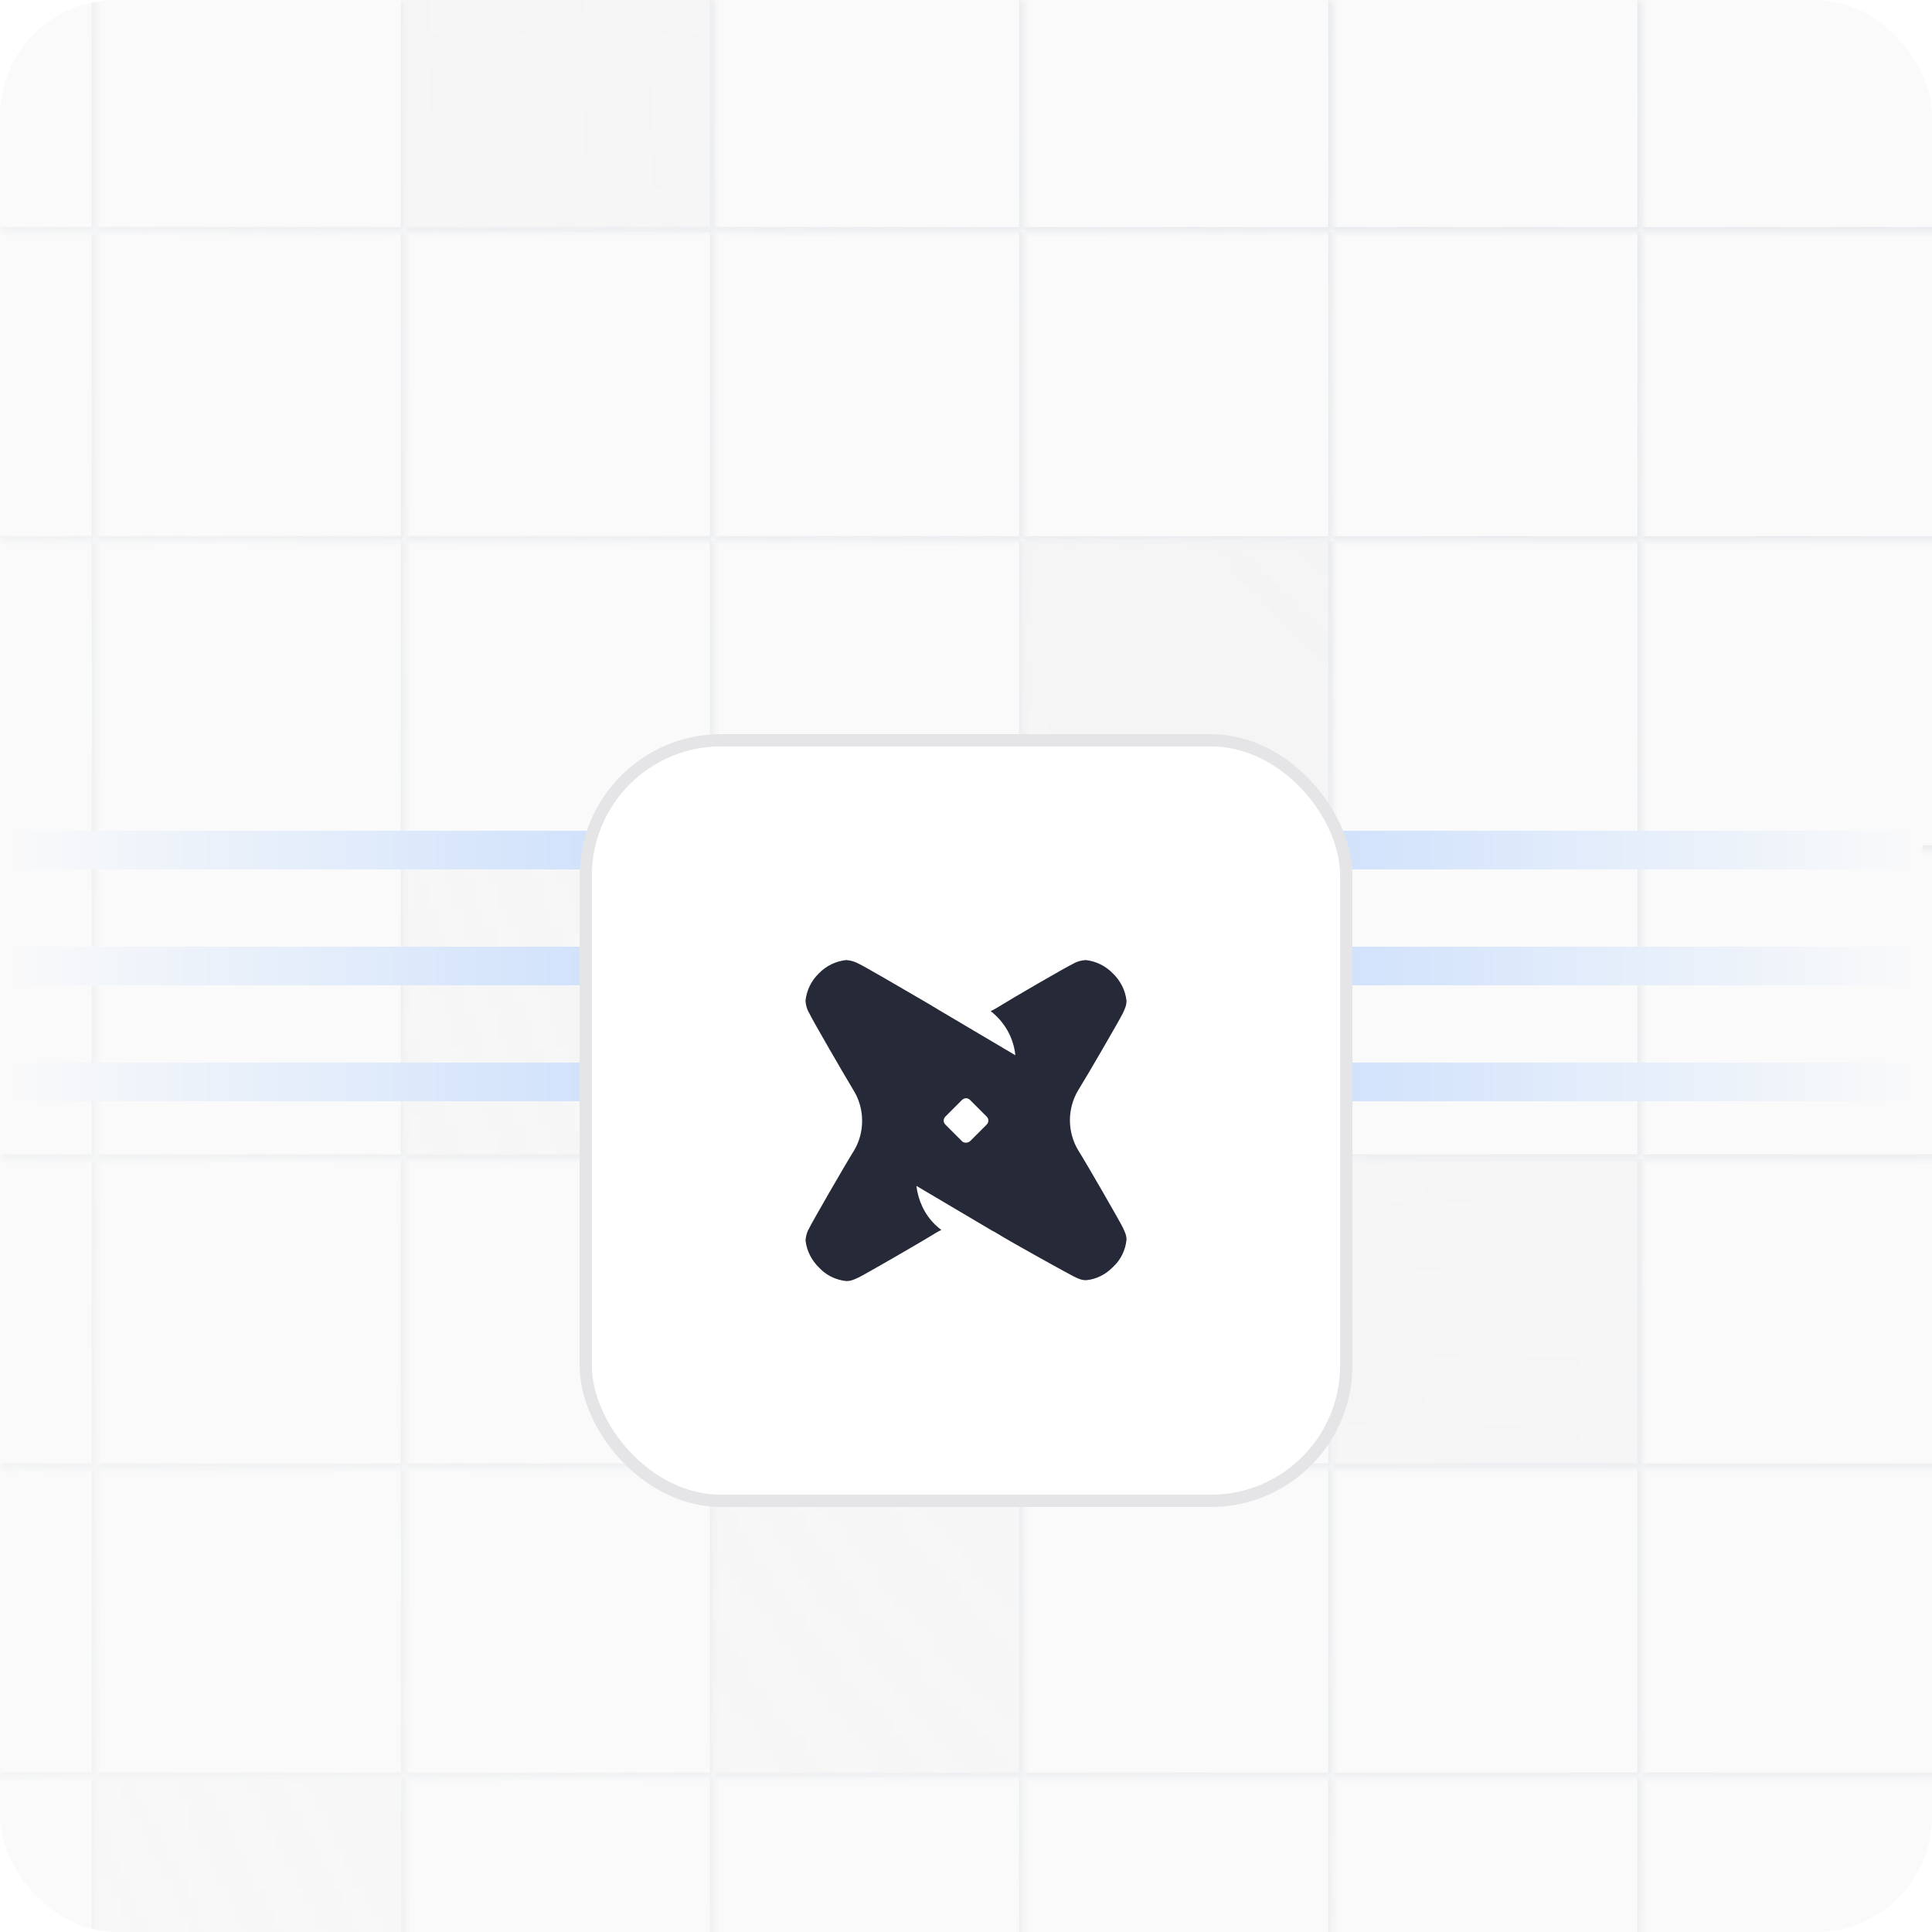 <svg width="200" height="200" viewBox="0 0 200 200" fill="none" xmlns="http://www.w3.org/2000/svg">
<g clip-path="url(#clip0_1465_23960)">
<rect width="200" height="200" rx="12" fill="#FAFAFA"/>
<g opacity="0.5" clip-path="url(#clip1_1465_23960)">
<mask id="mask0_1465_23960" style="mask-type:alpha" maskUnits="userSpaceOnUse" x="-190" y="-72" width="720" height="720">
<rect width="720" height="720" transform="translate(-190 -72)" fill="url(#paint0_radial_1465_23960)"/>
</mask>
<g mask="url(#mask0_1465_23960)">
<g clip-path="url(#clip2_1465_23960)">
<mask id="path-4-inside-1_1465_23960" fill="white">
<path d="M-22 -8H10V24H-22V-8Z"/>
</mask>
<path d="M10 24V24.5H10.5V24H10ZM9.5 -8V24H10.5V-8H9.5ZM10 23.5H-22V24.5H10V23.5Z" fill="#D0D5DD" mask="url(#path-4-inside-1_1465_23960)"/>
<mask id="path-6-inside-2_1465_23960" fill="white">
<path d="M10 -8H42V24H10V-8Z"/>
</mask>
<path d="M42 24V24.5H42.5V24H42ZM41.5 -8V24H42.5V-8H41.5ZM42 23.5H10V24.5H42V23.5Z" fill="#D0D5DD" mask="url(#path-6-inside-2_1465_23960)"/>
<mask id="path-8-inside-3_1465_23960" fill="white">
<path d="M42 -8H74V24H42V-8Z"/>
</mask>
<path d="M42 -8H74V24H42V-8Z" fill="#E5E4E7" fill-opacity="0.6"/>
<path d="M74 24V24.5H74.5V24H74ZM73.5 -8V24H74.5V-8H73.5ZM74 23.5H42V24.5H74V23.5Z" fill="#D0D5DD" mask="url(#path-8-inside-3_1465_23960)"/>
<mask id="path-10-inside-4_1465_23960" fill="white">
<path d="M74 -8H106V24H74V-8Z"/>
</mask>
<path d="M106 24V24.5H106.5V24H106ZM105.5 -8V24H106.5V-8H105.5ZM106 23.5H74V24.5H106V23.5Z" fill="#D0D5DD" mask="url(#path-10-inside-4_1465_23960)"/>
<mask id="path-12-inside-5_1465_23960" fill="white">
<path d="M106 -8H138V24H106V-8Z"/>
</mask>
<path d="M138 24V24.5H138.5V24H138ZM137.5 -8V24H138.5V-8H137.5ZM138 23.5H106V24.5H138V23.5Z" fill="#D0D5DD" mask="url(#path-12-inside-5_1465_23960)"/>
<mask id="path-14-inside-6_1465_23960" fill="white">
<path d="M138 -8H170V24H138V-8Z"/>
</mask>
<path d="M170 24V24.5H170.5V24H170ZM169.5 -8V24H170.5V-8H169.5ZM170 23.5H138V24.5H170V23.5Z" fill="#D0D5DD" mask="url(#path-14-inside-6_1465_23960)"/>
<mask id="path-16-inside-7_1465_23960" fill="white">
<path d="M170 -8H202V24H170V-8Z"/>
</mask>
<path d="M202 24V24.5H202.5V24H202ZM201.5 -8V24H202.5V-8H201.5ZM202 23.5H170V24.5H202V23.5Z" fill="#D0D5DD" mask="url(#path-16-inside-7_1465_23960)"/>
<mask id="path-18-inside-8_1465_23960" fill="white">
<path d="M-22 24H10V56H-22V24Z"/>
</mask>
<path d="M10 56V56.5H10.5V56H10ZM9.5 24V56H10.5V24H9.5ZM10 55.5H-22V56.5H10V55.5Z" fill="#D0D5DD" mask="url(#path-18-inside-8_1465_23960)"/>
<mask id="path-20-inside-9_1465_23960" fill="white">
<path d="M10 24H42V56H10V24Z"/>
</mask>
<path d="M42 56V56.5H42.5V56H42ZM41.5 24V56H42.5V24H41.5ZM42 55.5H10V56.5H42V55.5Z" fill="#D0D5DD" mask="url(#path-20-inside-9_1465_23960)"/>
<mask id="path-22-inside-10_1465_23960" fill="white">
<path d="M42 24H74V56H42V24Z"/>
</mask>
<path d="M74 56V56.5H74.5V56H74ZM73.5 24V56H74.5V24H73.5ZM74 55.5H42V56.5H74V55.5Z" fill="#D0D5DD" mask="url(#path-22-inside-10_1465_23960)"/>
<mask id="path-24-inside-11_1465_23960" fill="white">
<path d="M74 24H106V56H74V24Z"/>
</mask>
<path d="M106 56V56.5H106.5V56H106ZM105.5 24V56H106.5V24H105.5ZM106 55.5H74V56.5H106V55.5Z" fill="#D0D5DD" mask="url(#path-24-inside-11_1465_23960)"/>
<mask id="path-26-inside-12_1465_23960" fill="white">
<path d="M106 24H138V56H106V24Z"/>
</mask>
<path d="M138 56V56.5H138.5V56H138ZM137.5 24V56H138.5V24H137.5ZM138 55.5H106V56.5H138V55.5Z" fill="#D0D5DD" mask="url(#path-26-inside-12_1465_23960)"/>
<mask id="path-28-inside-13_1465_23960" fill="white">
<path d="M138 24H170V56H138V24Z"/>
</mask>
<path d="M170 56V56.5H170.5V56H170ZM169.5 24V56H170.5V24H169.5ZM170 55.5H138V56.5H170V55.5Z" fill="#D0D5DD" mask="url(#path-28-inside-13_1465_23960)"/>
<mask id="path-30-inside-14_1465_23960" fill="white">
<path d="M170 24H202V56H170V24Z"/>
</mask>
<path d="M202 56V56.5H202.5V56H202ZM201.5 24V56H202.5V24H201.5ZM202 55.5H170V56.5H202V55.5Z" fill="#D0D5DD" mask="url(#path-30-inside-14_1465_23960)"/>
<mask id="path-32-inside-15_1465_23960" fill="white">
<path d="M-22 56H10V88H-22V56Z"/>
</mask>
<path d="M10 88V88.5H10.5V88H10ZM9.5 56V88H10.5V56H9.5ZM10 87.5H-22V88.5H10V87.5Z" fill="#D0D5DD" mask="url(#path-32-inside-15_1465_23960)"/>
<mask id="path-34-inside-16_1465_23960" fill="white">
<path d="M10 56H42V88H10V56Z"/>
</mask>
<path d="M42 88V88.5H42.5V88H42ZM41.5 56V88H42.5V56H41.5ZM42 87.5H10V88.5H42V87.5Z" fill="#D0D5DD" mask="url(#path-34-inside-16_1465_23960)"/>
<mask id="path-36-inside-17_1465_23960" fill="white">
<path d="M42 56H74V88H42V56Z"/>
</mask>
<path d="M74 88V88.5H74.5V88H74ZM73.5 56V88H74.5V56H73.5ZM74 87.5H42V88.5H74V87.5Z" fill="#D0D5DD" mask="url(#path-36-inside-17_1465_23960)"/>
<mask id="path-38-inside-18_1465_23960" fill="white">
<path d="M74 56H106V88H74V56Z"/>
</mask>
<path d="M106 88V88.5H106.5V88H106ZM105.5 56V88H106.5V56H105.5ZM106 87.5H74V88.5H106V87.5Z" fill="#D0D5DD" mask="url(#path-38-inside-18_1465_23960)"/>
<mask id="path-40-inside-19_1465_23960" fill="white">
<path d="M106 56H138V88H106V56Z"/>
</mask>
<path d="M106 56H138V88H106V56Z" fill="#E5E4E7" fill-opacity="0.6"/>
<path d="M138 88V88.5H138.5V88H138ZM137.5 56V88H138.5V56H137.5ZM138 87.5H106V88.5H138V87.5Z" fill="#D0D5DD" mask="url(#path-40-inside-19_1465_23960)"/>
<mask id="path-42-inside-20_1465_23960" fill="white">
<path d="M138 56H170V88H138V56Z"/>
</mask>
<path d="M170 88V88.5H170.5V88H170ZM169.5 56V88H170.5V56H169.5ZM170 87.5H138V88.5H170V87.5Z" fill="#D0D5DD" mask="url(#path-42-inside-20_1465_23960)"/>
<mask id="path-44-inside-21_1465_23960" fill="white">
<path d="M170 56H202V88H170V56Z"/>
</mask>
<path d="M202 88V88.5H202.5V88H202ZM201.5 56V88H202.5V56H201.5ZM202 87.5H170V88.5H202V87.5Z" fill="#D0D5DD" mask="url(#path-44-inside-21_1465_23960)"/>
<mask id="path-46-inside-22_1465_23960" fill="white">
<path d="M-22 88H10V120H-22V88Z"/>
</mask>
<path d="M10 120V120.5H10.5V120H10ZM9.5 88V120H10.5V88H9.5ZM10 119.5H-22V120.5H10V119.5Z" fill="#D0D5DD" mask="url(#path-46-inside-22_1465_23960)"/>
<mask id="path-48-inside-23_1465_23960" fill="white">
<path d="M10 88H42V120H10V88Z"/>
</mask>
<path d="M42 120V120.5H42.5V120H42ZM41.5 88V120H42.5V88H41.5ZM42 119.5H10V120.5H42V119.5Z" fill="#D0D5DD" mask="url(#path-48-inside-23_1465_23960)"/>
<mask id="path-50-inside-24_1465_23960" fill="white">
<path d="M42 88H74V120H42V88Z"/>
</mask>
<path d="M42 88H74V120H42V88Z" fill="#E5E4E7" fill-opacity="0.6"/>
<path d="M74 120V120.5H74.5V120H74ZM73.5 88V120H74.5V88H73.5ZM74 119.5H42V120.5H74V119.5Z" fill="#D0D5DD" mask="url(#path-50-inside-24_1465_23960)"/>
<mask id="path-52-inside-25_1465_23960" fill="white">
<path d="M74 88H106V120H74V88Z"/>
</mask>
<path d="M106 120V120.5H106.5V120H106ZM105.5 88V120H106.5V88H105.5ZM106 119.5H74V120.5H106V119.5Z" fill="#D0D5DD" mask="url(#path-52-inside-25_1465_23960)"/>
<mask id="path-54-inside-26_1465_23960" fill="white">
<path d="M106 88H138V120H106V88Z"/>
</mask>
<path d="M138 120V120.5H138.5V120H138ZM137.5 88V120H138.5V88H137.5ZM138 119.5H106V120.5H138V119.5Z" fill="#D0D5DD" mask="url(#path-54-inside-26_1465_23960)"/>
<mask id="path-56-inside-27_1465_23960" fill="white">
<path d="M138 88H170V120H138V88Z"/>
</mask>
<path d="M170 120V120.5H170.5V120H170ZM169.5 88V120H170.5V88H169.5ZM170 119.5H138V120.5H170V119.5Z" fill="#D0D5DD" mask="url(#path-56-inside-27_1465_23960)"/>
<mask id="path-58-inside-28_1465_23960" fill="white">
<path d="M170 88H202V120H170V88Z"/>
</mask>
<path d="M202 120V120.5H202.5V120H202ZM201.5 88V120H202.5V88H201.5ZM202 119.5H170V120.5H202V119.5Z" fill="#D0D5DD" mask="url(#path-58-inside-28_1465_23960)"/>
<mask id="path-60-inside-29_1465_23960" fill="white">
<path d="M-22 120H10V152H-22V120Z"/>
</mask>
<path d="M10 152V152.5H10.5V152H10ZM9.5 120V152H10.5V120H9.5ZM10 151.5H-22V152.5H10V151.5Z" fill="#D0D5DD" mask="url(#path-60-inside-29_1465_23960)"/>
<mask id="path-62-inside-30_1465_23960" fill="white">
<path d="M10 120H42V152H10V120Z"/>
</mask>
<path d="M42 152V152.5H42.5V152H42ZM41.5 120V152H42.5V120H41.5ZM42 151.5H10V152.5H42V151.5Z" fill="#D0D5DD" mask="url(#path-62-inside-30_1465_23960)"/>
<mask id="path-64-inside-31_1465_23960" fill="white">
<path d="M42 120H74V152H42V120Z"/>
</mask>
<path d="M74 152V152.5H74.5V152H74ZM73.5 120V152H74.5V120H73.5ZM74 151.5H42V152.5H74V151.5Z" fill="#D0D5DD" mask="url(#path-64-inside-31_1465_23960)"/>
<mask id="path-66-inside-32_1465_23960" fill="white">
<path d="M74 120H106V152H74V120Z"/>
</mask>
<path d="M106 152V152.5H106.5V152H106ZM105.5 120V152H106.5V120H105.5ZM106 151.5H74V152.5H106V151.5Z" fill="#D0D5DD" mask="url(#path-66-inside-32_1465_23960)"/>
<mask id="path-68-inside-33_1465_23960" fill="white">
<path d="M106 120H138V152H106V120Z"/>
</mask>
<path d="M138 152V152.5H138.5V152H138ZM137.5 120V152H138.5V120H137.5ZM138 151.5H106V152.5H138V151.5Z" fill="#D0D5DD" mask="url(#path-68-inside-33_1465_23960)"/>
<mask id="path-70-inside-34_1465_23960" fill="white">
<path d="M138 120H170V152H138V120Z"/>
</mask>
<path d="M138 120H170V152H138V120Z" fill="#E5E4E7" fill-opacity="0.6"/>
<path d="M170 152V152.5H170.5V152H170ZM169.5 120V152H170.5V120H169.5ZM170 151.5H138V152.5H170V151.5Z" fill="#D0D5DD" mask="url(#path-70-inside-34_1465_23960)"/>
<mask id="path-72-inside-35_1465_23960" fill="white">
<path d="M170 120H202V152H170V120Z"/>
</mask>
<path d="M202 152V152.5H202.5V152H202ZM201.5 120V152H202.5V120H201.5ZM202 151.5H170V152.5H202V151.5Z" fill="#D0D5DD" mask="url(#path-72-inside-35_1465_23960)"/>
<mask id="path-74-inside-36_1465_23960" fill="white">
<path d="M-22 152H10V184H-22V152Z"/>
</mask>
<path d="M10 184V184.5H10.5V184H10ZM9.5 152V184H10.5V152H9.5ZM10 183.5H-22V184.5H10V183.5Z" fill="#D0D5DD" mask="url(#path-74-inside-36_1465_23960)"/>
<mask id="path-76-inside-37_1465_23960" fill="white">
<path d="M10 152H42V184H10V152Z"/>
</mask>
<path d="M42 184V184.5H42.5V184H42ZM41.5 152V184H42.5V152H41.5ZM42 183.5H10V184.5H42V183.5Z" fill="#D0D5DD" mask="url(#path-76-inside-37_1465_23960)"/>
<mask id="path-78-inside-38_1465_23960" fill="white">
<path d="M42 152H74V184H42V152Z"/>
</mask>
<path d="M74 184V184.5H74.5V184H74ZM73.5 152V184H74.5V152H73.5ZM74 183.5H42V184.5H74V183.5Z" fill="#D0D5DD" mask="url(#path-78-inside-38_1465_23960)"/>
<mask id="path-80-inside-39_1465_23960" fill="white">
<path d="M74 152H106V184H74V152Z"/>
</mask>
<path d="M74 152H106V184H74V152Z" fill="#E5E4E7" fill-opacity="0.6"/>
<path d="M106 184V184.5H106.5V184H106ZM105.5 152V184H106.5V152H105.5ZM106 183.5H74V184.5H106V183.5Z" fill="#D0D5DD" mask="url(#path-80-inside-39_1465_23960)"/>
<mask id="path-82-inside-40_1465_23960" fill="white">
<path d="M106 152H138V184H106V152Z"/>
</mask>
<path d="M138 184V184.5H138.5V184H138ZM137.5 152V184H138.5V152H137.5ZM138 183.5H106V184.5H138V183.5Z" fill="#D0D5DD" mask="url(#path-82-inside-40_1465_23960)"/>
<mask id="path-84-inside-41_1465_23960" fill="white">
<path d="M138 152H170V184H138V152Z"/>
</mask>
<path d="M170 184V184.5H170.5V184H170ZM169.5 152V184H170.5V152H169.5ZM170 183.5H138V184.5H170V183.5Z" fill="#D0D5DD" mask="url(#path-84-inside-41_1465_23960)"/>
<mask id="path-86-inside-42_1465_23960" fill="white">
<path d="M170 152H202V184H170V152Z"/>
</mask>
<path d="M202 184V184.5H202.5V184H202ZM201.5 152V184H202.5V152H201.5ZM202 183.5H170V184.5H202V183.5Z" fill="#D0D5DD" mask="url(#path-86-inside-42_1465_23960)"/>
<mask id="path-88-inside-43_1465_23960" fill="white">
<path d="M-22 184H10V216H-22V184Z"/>
</mask>
<path d="M10 216V216.5H10.5V216H10ZM9.5 184V216H10.5V184H9.5ZM10 215.5H-22V216.5H10V215.5Z" fill="#D0D5DD" mask="url(#path-88-inside-43_1465_23960)"/>
<mask id="path-90-inside-44_1465_23960" fill="white">
<path d="M10 184H42V216H10V184Z"/>
</mask>
<path d="M10 184H42V216H10V184Z" fill="#E5E4E7" fill-opacity="0.6"/>
<path d="M42 216V216.5H42.5V216H42ZM41.5 184V216H42.5V184H41.5ZM42 215.5H10V216.5H42V215.5Z" fill="#D0D5DD" mask="url(#path-90-inside-44_1465_23960)"/>
<mask id="path-92-inside-45_1465_23960" fill="white">
<path d="M42 184H74V216H42V184Z"/>
</mask>
<path d="M74 216V216.5H74.5V216H74ZM73.5 184V216H74.5V184H73.5ZM74 215.5H42V216.5H74V215.5Z" fill="#D0D5DD" mask="url(#path-92-inside-45_1465_23960)"/>
<mask id="path-94-inside-46_1465_23960" fill="white">
<path d="M74 184H106V216H74V184Z"/>
</mask>
<path d="M106 216V216.5H106.5V216H106ZM105.5 184V216H106.5V184H105.5ZM106 215.5H74V216.5H106V215.5Z" fill="#D0D5DD" mask="url(#path-94-inside-46_1465_23960)"/>
<mask id="path-96-inside-47_1465_23960" fill="white">
<path d="M106 184H138V216H106V184Z"/>
</mask>
<path d="M138 216V216.5H138.5V216H138ZM137.5 184V216H138.5V184H137.5ZM138 215.5H106V216.5H138V215.5Z" fill="#D0D5DD" mask="url(#path-96-inside-47_1465_23960)"/>
<mask id="path-98-inside-48_1465_23960" fill="white">
<path d="M138 184H170V216H138V184Z"/>
</mask>
<path d="M170 216V216.5H170.5V216H170ZM169.5 184V216H170.5V184H169.5ZM170 215.5H138V216.5H170V215.5Z" fill="#D0D5DD" mask="url(#path-98-inside-48_1465_23960)"/>
<mask id="path-100-inside-49_1465_23960" fill="white">
<path d="M170 184H202V216H170V184Z"/>
</mask>
<path d="M202 216V216.5H202.5V216H202ZM201.5 184V216H202.5V184H201.5ZM202 215.5H170V216.5H202V215.5Z" fill="#D0D5DD" mask="url(#path-100-inside-49_1465_23960)"/>
</g>
<rect x="-309.75" y="-71.75" width="959.5" height="703.5" stroke="#D0D5DD" stroke-width="0.5"/>
</g>
</g>
<path d="M0 112L68 112" stroke="url(#paint1_linear_1465_23960)" stroke-width="4"/>
<path d="M0 100L68 100" stroke="url(#paint2_linear_1465_23960)" stroke-width="4"/>
<path d="M0 88L68 88" stroke="url(#paint3_linear_1465_23960)" stroke-width="4"/>
<path d="M199 112L132 112" stroke="url(#paint4_linear_1465_23960)" stroke-width="4"/>
<path d="M199 100L132 100" stroke="url(#paint5_linear_1465_23960)" stroke-width="4"/>
<path d="M199 88L132 88" stroke="url(#paint6_linear_1465_23960)" stroke-width="4"/>
<g filter="url(#filter0_dd_1465_23960)">
<rect x="60.635" y="60.635" width="78.73" height="78.73" rx="14.013" fill="white" stroke="#E5E4E7" stroke-width="1.27"/>
<path d="M115.204 84.767C115.984 85.518 116.497 86.511 116.616 87.59C116.616 88.041 116.497 88.341 116.226 88.911C115.955 89.481 112.62 95.249 111.627 96.841C111.057 97.772 110.757 98.884 110.757 99.967C110.757 101.05 111.057 102.162 111.627 103.093C112.62 104.685 115.955 110.486 116.226 111.056C116.497 111.627 116.616 111.897 116.616 112.349C116.497 113.432 116.017 114.421 115.233 115.143C114.482 115.922 113.489 116.435 112.439 116.525C111.988 116.525 111.688 116.406 111.147 116.135C110.605 115.865 104.718 112.62 103.126 111.627C103.007 111.565 102.884 111.475 102.737 111.417L94.864 106.761C95.044 108.263 95.705 109.707 96.788 110.757C96.997 110.966 97.21 111.147 97.448 111.327C97.268 111.417 97.059 111.508 96.878 111.627C95.286 112.62 89.485 115.955 88.915 116.226C88.345 116.496 88.074 116.615 87.594 116.615C86.511 116.496 85.522 116.016 84.8 115.233C84.021 114.482 83.508 113.489 83.389 112.41C83.418 111.959 83.541 111.508 83.779 111.118C84.049 110.548 87.385 104.747 88.378 103.155C88.948 102.224 89.247 101.141 89.247 100.029C89.247 98.917 88.948 97.834 88.378 96.903C87.381 95.253 84.017 89.452 83.775 88.882C83.532 88.492 83.413 88.041 83.385 87.59C83.504 86.511 83.984 85.518 84.767 84.767C85.518 83.984 86.511 83.504 87.59 83.385C88.041 83.413 88.493 83.536 88.911 83.774C89.391 83.984 93.629 86.449 95.881 87.77L96.394 88.07C96.575 88.189 96.726 88.279 96.845 88.341L97.087 88.492L105.108 93.239C104.927 91.438 103.996 89.785 102.552 88.673C102.732 88.583 102.942 88.492 103.122 88.373C104.714 87.38 110.515 84.016 111.085 83.774C111.475 83.532 111.926 83.413 112.406 83.385C113.457 83.504 114.449 83.984 115.2 84.767H115.204ZM100.423 102.133L102.133 100.423C102.376 100.181 102.376 99.824 102.133 99.582L100.423 97.871C100.181 97.629 99.824 97.629 99.582 97.871L97.871 99.582C97.629 99.824 97.629 100.181 97.871 100.423L99.582 102.133C99.791 102.343 100.181 102.343 100.423 102.133ZM115.204 84.767C115.984 85.518 116.497 86.511 116.616 87.59C116.616 88.041 116.497 88.341 116.226 88.911C115.955 89.481 112.62 95.249 111.627 96.841C111.057 97.772 110.757 98.884 110.757 99.967C110.757 101.05 111.057 102.162 111.627 103.093C112.62 104.685 115.955 110.486 116.226 111.056C116.497 111.627 116.616 111.897 116.616 112.349C116.497 113.432 116.017 114.421 115.233 115.143C114.482 115.922 113.489 116.435 112.439 116.525C111.988 116.525 111.688 116.406 111.147 116.135C110.605 115.865 104.718 112.62 103.126 111.627C103.007 111.565 102.884 111.475 102.737 111.417L94.864 106.761C95.044 108.263 95.705 109.707 96.788 110.757C96.997 110.966 97.21 111.147 97.448 111.327C97.268 111.417 97.059 111.508 96.878 111.627C95.286 112.62 89.485 115.955 88.915 116.226C88.345 116.496 88.074 116.615 87.594 116.615C86.511 116.496 85.522 116.016 84.8 115.233C84.021 114.482 83.508 113.489 83.389 112.41C83.418 111.959 83.541 111.508 83.779 111.118C84.049 110.548 87.385 104.747 88.378 103.155C88.948 102.224 89.247 101.141 89.247 100.029C89.247 98.917 88.948 97.834 88.378 96.903C87.381 95.253 84.017 89.452 83.775 88.882C83.532 88.492 83.413 88.041 83.385 87.59C83.504 86.511 83.984 85.518 84.767 84.767C85.518 83.984 86.511 83.504 87.59 83.385C88.041 83.413 88.493 83.536 88.911 83.774C89.391 83.984 93.629 86.449 95.881 87.77L96.394 88.07C96.575 88.189 96.726 88.279 96.845 88.341L97.087 88.492L105.108 93.239C104.927 91.438 103.996 89.785 102.552 88.673C102.732 88.583 102.942 88.492 103.122 88.373C104.714 87.38 110.515 84.016 111.085 83.774C111.475 83.532 111.926 83.413 112.406 83.385C113.457 83.504 114.449 83.984 115.2 84.767H115.204ZM100.423 102.133L102.133 100.423C102.376 100.181 102.376 99.824 102.133 99.582L100.423 97.871C100.181 97.629 99.824 97.629 99.582 97.871L97.871 99.582C97.629 99.824 97.629 100.181 97.871 100.423L99.582 102.133C99.791 102.343 100.181 102.343 100.423 102.133Z" fill="#262A38"/>
</g>
</g>
<defs>
<filter id="filter0_dd_1465_23960" x="48" y="60" width="104" height="104" filterUnits="userSpaceOnUse" color-interpolation-filters="sRGB">
<feFlood flood-opacity="0" result="BackgroundImageFix"/>
<feColorMatrix in="SourceAlpha" type="matrix" values="0 0 0 0 0 0 0 0 0 0 0 0 0 0 0 0 0 0 127 0" result="hardAlpha"/>
<feMorphology radius="2" operator="erode" in="SourceAlpha" result="effect1_dropShadow_1465_23960"/>
<feOffset dy="4"/>
<feGaussianBlur stdDeviation="3"/>
<feComposite in2="hardAlpha" operator="out"/>
<feColorMatrix type="matrix" values="0 0 0 0 0.063 0 0 0 0 0.094 0 0 0 0 0.157 0 0 0 0.03 0"/>
<feBlend mode="normal" in2="BackgroundImageFix" result="effect1_dropShadow_1465_23960"/>
<feColorMatrix in="SourceAlpha" type="matrix" values="0 0 0 0 0 0 0 0 0 0 0 0 0 0 0 0 0 0 127 0" result="hardAlpha"/>
<feMorphology radius="4" operator="erode" in="SourceAlpha" result="effect2_dropShadow_1465_23960"/>
<feOffset dy="12"/>
<feGaussianBlur stdDeviation="8"/>
<feComposite in2="hardAlpha" operator="out"/>
<feColorMatrix type="matrix" values="0 0 0 0 0.063 0 0 0 0 0.094 0 0 0 0 0.157 0 0 0 0.08 0"/>
<feBlend mode="normal" in2="effect1_dropShadow_1465_23960" result="effect2_dropShadow_1465_23960"/>
<feBlend mode="normal" in="SourceGraphic" in2="effect2_dropShadow_1465_23960" result="shape"/>
</filter>
<radialGradient id="paint0_radial_1465_23960" cx="0" cy="0" r="1" gradientUnits="userSpaceOnUse" gradientTransform="translate(360 -8.58307e-05) rotate(90) scale(720 375.794)">
<stop/>
<stop offset="0.953" stop-opacity="0"/>
</radialGradient>
<linearGradient id="paint1_linear_1465_23960" x1="0" y1="111.5" x2="68" y2="111.5" gradientUnits="userSpaceOnUse">
<stop stop-color="#FAFAFA"/>
<stop offset="1" stop-color="#CCDFFB"/>
</linearGradient>
<linearGradient id="paint2_linear_1465_23960" x1="0" y1="99.5" x2="68" y2="99.5" gradientUnits="userSpaceOnUse">
<stop stop-color="#FAFAFA"/>
<stop offset="1" stop-color="#CCDFFB"/>
</linearGradient>
<linearGradient id="paint3_linear_1465_23960" x1="0" y1="87.5" x2="68" y2="87.5" gradientUnits="userSpaceOnUse">
<stop stop-color="#FAFAFA"/>
<stop offset="1" stop-color="#CCDFFB"/>
</linearGradient>
<linearGradient id="paint4_linear_1465_23960" x1="199" y1="111.5" x2="132" y2="111.5" gradientUnits="userSpaceOnUse">
<stop stop-color="#FAFAFA"/>
<stop offset="1" stop-color="#CCDFFB"/>
</linearGradient>
<linearGradient id="paint5_linear_1465_23960" x1="199" y1="99.5" x2="132" y2="99.5" gradientUnits="userSpaceOnUse">
<stop stop-color="#FAFAFA"/>
<stop offset="1" stop-color="#CCDFFB"/>
</linearGradient>
<linearGradient id="paint6_linear_1465_23960" x1="199" y1="87.5" x2="132" y2="87.5" gradientUnits="userSpaceOnUse">
<stop stop-color="#FAFAFA"/>
<stop offset="1" stop-color="#CCDFFB"/>
</linearGradient>
<clipPath id="clip0_1465_23960">
<rect width="200" height="200" rx="12" fill="white"/>
</clipPath>
<clipPath id="clip1_1465_23960">
<rect width="594" height="446" fill="white" transform="translate(-127 -72)"/>
</clipPath>
<clipPath id="clip2_1465_23960">
<rect x="-310" y="-72" width="960" height="704" fill="white"/>
</clipPath>
</defs>
</svg>
